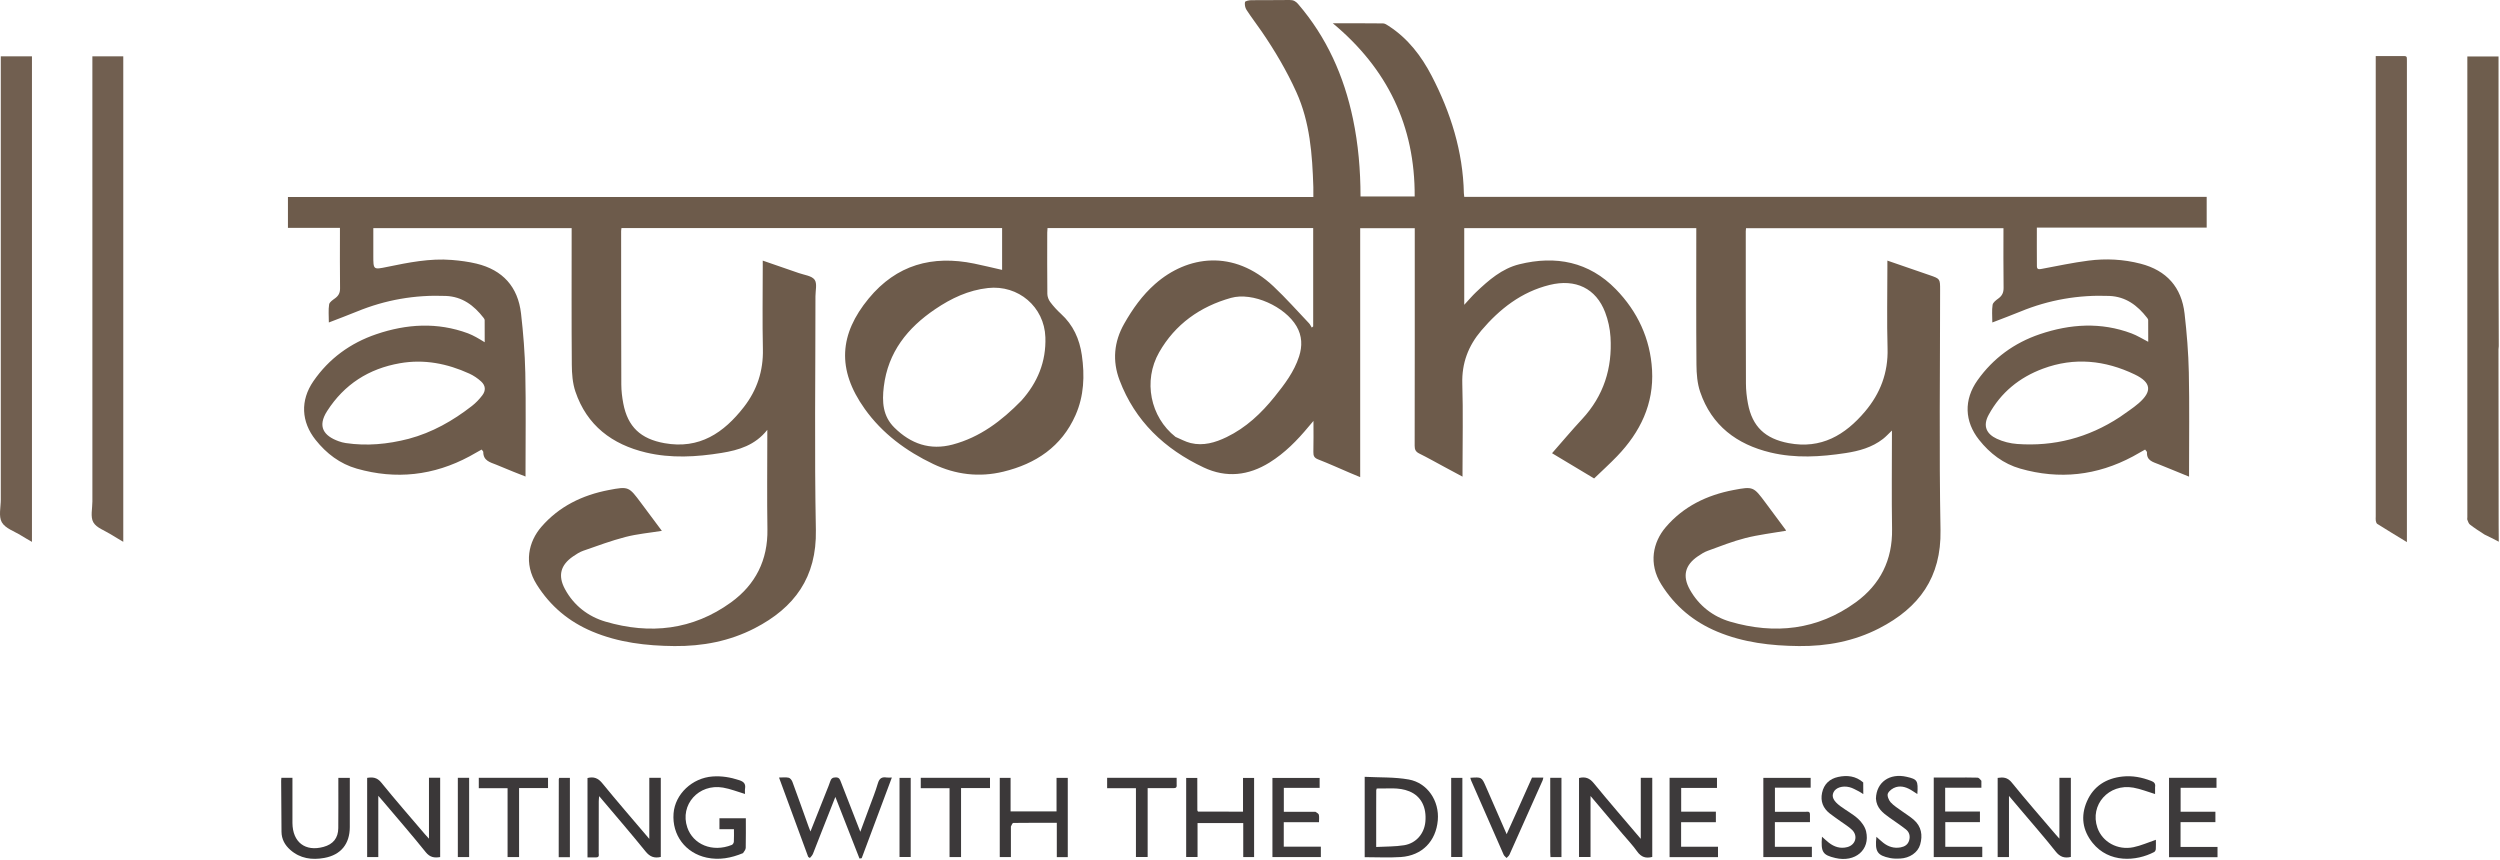 <svg width="831" height="286" viewBox="0 0 831 286" fill="none" xmlns="http://www.w3.org/2000/svg">
<path d="M560.183 65.441C618.044 65.441 675.727 65.441 733.501 65.441C733.501 68.91 733.501 72.187 733.501 75.654C714.726 75.654 695.998 75.654 677.049 75.654C677.049 80.066 677.024 84.293 677.066 88.52C677.077 89.65 677.826 89.532 678.702 89.368C683.852 88.402 688.99 87.307 694.181 86.634C700.001 85.88 705.828 86.173 711.558 87.662C720.179 89.902 725.148 95.464 726.154 104.253C726.897 110.742 727.429 117.282 727.566 123.809C727.796 134.719 727.636 145.638 727.64 156.553C727.64 157.079 727.64 157.606 727.64 158.435C725.407 157.523 723.361 156.685 721.313 155.851C720.059 155.34 718.802 154.835 717.548 154.326C715.684 153.57 713.511 153.132 713.658 150.367C713.673 150.096 713.29 149.804 713.032 149.436C711.657 150.213 710.347 150.985 709.008 151.703C697.066 158.099 684.543 159.489 671.537 155.769C665.938 154.167 661.442 150.739 657.836 146.188C653.001 140.086 652.709 132.902 657.338 126.385C662.542 119.059 669.567 113.954 678.055 111.08C688.141 107.665 698.357 107.01 708.531 110.827C710.381 111.521 712.086 112.601 714.071 113.612C714.071 111.159 714.083 108.779 714.054 106.399C714.051 106.136 713.852 105.844 713.677 105.619C710.472 101.502 706.6 98.584 701.112 98.367C690.886 97.963 681.048 99.665 671.581 103.563C668.604 104.789 665.58 105.9 662.247 107.192C662.247 105.023 662.048 103.138 662.338 101.331C662.466 100.532 663.496 99.772 664.271 99.205C665.529 98.286 666.016 97.223 665.992 95.624C665.897 89.084 665.952 82.542 665.952 75.856C637.394 75.856 608.945 75.856 580.374 75.856C580.346 76.19 580.292 76.526 580.292 76.862C580.298 93.736 580.284 110.609 580.349 127.483C580.357 129.709 580.606 131.964 581.019 134.153C582.475 141.865 586.777 145.824 594.528 147.296C605.355 149.353 613.32 144.61 619.934 136.791C625.011 130.789 627.654 123.877 627.425 115.821C627.168 106.802 627.366 97.769 627.366 88.742C627.366 88.107 627.366 87.472 627.366 86.624C632.194 88.288 636.802 89.874 641.409 91.466C644.892 92.67 644.891 92.674 644.891 96.391C644.891 123 644.537 149.615 645.025 176.215C645.314 191.932 637.903 202.033 624.636 208.855C616.275 213.153 607.303 214.839 597.977 214.751C588.668 214.663 579.511 213.595 570.818 209.961C562.971 206.681 556.762 201.524 552.218 194.263C547.861 187.301 549.468 180.183 553.684 175.241C559.581 168.328 567.389 164.572 576.177 162.891C582.847 161.615 582.88 161.772 586.953 167.229C589.174 170.206 591.385 173.192 593.595 176.178C593.657 176.26 593.653 176.391 593.66 176.421C589.158 177.205 584.591 177.727 580.176 178.848C575.918 179.929 571.8 181.583 567.656 183.083C566.509 183.498 565.435 184.182 564.416 184.874C560.109 187.796 559.163 191.435 561.71 195.994C564.703 201.349 569.438 204.984 575.122 206.643C589.926 210.964 604.137 209.438 616.855 200.203C624.984 194.3 629.086 186.147 628.922 175.884C628.749 165.032 628.883 154.175 628.883 143.103C627.809 144.123 626.932 145.103 625.91 145.897C622.261 148.733 617.941 149.92 613.486 150.601C605.164 151.873 596.788 152.394 588.524 150.414C577.334 147.732 568.952 141.475 565.133 130.265C564.168 127.432 563.926 124.247 563.9 121.219C563.778 106.825 563.846 92.428 563.845 78.032C563.845 77.334 563.845 76.637 563.845 75.826C538.08 75.826 512.449 75.826 486.713 75.826C486.713 84.138 486.713 92.409 486.713 101.321C488.234 99.682 489.355 98.341 490.613 97.144C494.824 93.136 499.245 89.273 505.018 87.846C517.137 84.851 528.188 86.983 537.109 96.141C544.326 103.55 548.557 112.583 549.144 122.994C549.78 134.281 545.212 143.643 537.539 151.63C535.095 154.174 532.471 156.545 529.885 159.038C525.12 156.179 520.54 153.431 515.899 150.647C519.279 146.801 522.498 142.965 525.901 139.3C533.068 131.579 535.962 122.383 535.332 112.039C535.163 109.261 534.541 106.404 533.549 103.803C530.525 95.879 523.742 92.57 515.068 94.719C505.713 97.036 498.494 102.678 492.373 109.885C488.051 114.976 485.861 120.726 486.069 127.569C486.359 137.118 486.142 146.682 486.142 156.24C486.142 156.867 486.142 157.493 486.142 158.436C483.977 157.274 482.076 156.256 480.177 155.236C477.375 153.73 474.605 152.16 471.757 150.748C470.583 150.166 470.23 149.466 470.233 148.171C470.277 124.807 470.265 101.444 470.265 78.08C470.265 77.378 470.265 76.676 470.265 75.843C464.209 75.843 458.241 75.843 452.126 75.843C452.126 103.369 452.126 130.838 452.126 158.597C450.842 158.064 449.775 157.632 448.716 157.18C445.196 155.678 441.71 154.092 438.146 152.703C436.857 152.2 436.528 151.528 436.564 150.234C436.655 146.96 436.594 143.681 436.594 139.913C435.846 140.794 435.404 141.303 434.974 141.822C431.191 146.383 427.081 150.579 422.004 153.739C414.976 158.112 407.605 158.925 400.094 155.38C387.138 149.265 377.278 139.995 372.129 126.353C369.711 119.947 370.268 113.622 373.678 107.61C376.459 102.707 379.697 98.144 383.945 94.402C394.671 84.957 410.083 82.724 423.326 95.205C427.442 99.084 431.205 103.338 435.107 107.442C435.494 107.849 435.727 108.403 436.032 108.888C436.188 108.758 436.345 108.629 436.502 108.499C436.502 97.629 436.502 86.76 436.502 75.801C407.052 75.801 377.695 75.801 348.198 75.801C348.164 76.316 348.101 76.824 348.101 77.332C348.094 84.117 348.061 90.903 348.138 97.687C348.149 98.597 348.536 99.645 349.085 100.378C350.14 101.788 351.346 103.116 352.649 104.302C356.725 108.014 358.83 112.685 359.604 118.046C360.59 124.877 360.323 131.626 357.5 138.005C352.865 148.481 344.302 154.163 333.507 156.784C325.491 158.73 317.671 157.788 310.236 154.25C301.206 149.952 293.282 144.104 287.448 135.927C278.033 122.732 279.05 111 288.736 99.241C297.994 88.002 309.893 84.759 323.806 87.613C326.85 88.238 329.87 88.98 333.1 89.713C333.1 85.018 333.1 80.472 333.1 75.818C290.993 75.818 248.843 75.818 206.577 75.818C206.537 76.16 206.464 76.493 206.464 76.826C206.47 93.818 206.46 110.81 206.523 127.801C206.531 129.909 206.785 132.044 207.181 134.118C208.668 141.917 212.987 145.888 220.84 147.307C232.485 149.412 240.595 143.869 247.273 135.282C251.645 129.66 253.748 123.267 253.586 116.035C253.382 106.953 253.537 97.864 253.537 88.778C253.537 88.137 253.536 87.496 253.536 86.625C257.674 88.051 261.615 89.388 265.54 90.771C267.361 91.412 269.802 91.66 270.766 92.968C271.679 94.205 271.056 96.596 271.057 98.479C271.064 124.38 270.699 150.288 271.196 176.179C271.498 191.893 264.104 202.01 250.839 208.84C242.482 213.143 233.511 214.834 224.184 214.752C214.813 214.669 205.593 213.593 196.857 209.912C189.084 206.637 182.928 201.496 178.406 194.295C173.991 187.262 175.693 180.046 179.943 175.132C185.842 168.312 193.588 164.571 202.312 162.895C209.006 161.608 209.038 161.763 213.101 167.201C215.388 170.261 217.668 173.327 220.001 176.457C215.871 177.125 211.817 177.479 207.932 178.485C203.164 179.719 198.521 181.451 193.861 183.074C192.658 183.493 191.536 184.227 190.474 184.957C186.314 187.819 185.386 191.345 187.787 195.804C190.735 201.28 195.527 204.945 201.26 206.629C216.056 210.975 230.271 209.446 242.997 200.225C251.13 194.331 255.258 186.185 255.091 175.92C254.922 165.598 255.054 155.27 255.054 144.946C255.054 144.384 255.054 143.823 255.054 142.884C250.996 148.006 245.563 149.624 239.863 150.548C231.49 151.905 223.055 152.399 214.731 150.418C203.464 147.737 195.064 141.424 191.256 130.133C190.317 127.351 190.093 124.227 190.069 121.256C189.952 106.861 190.016 92.464 190.016 78.068C190.016 77.366 190.016 76.665 190.016 75.837C168.05 75.837 146.192 75.837 124.09 75.837C124.09 78.86 124.09 81.906 124.09 84.951C124.09 89.698 124.083 89.665 128.651 88.726C135.759 87.266 142.882 85.811 150.199 86.409C152.949 86.634 155.721 86.987 158.398 87.634C167.106 89.739 172.178 95.342 173.194 104.225C173.942 110.773 174.47 117.371 174.611 123.958C174.842 134.809 174.68 145.668 174.684 156.524C174.684 157.052 174.684 157.579 174.684 158.398C173.228 157.825 171.941 157.333 170.665 156.814C168.757 156.037 166.866 155.216 164.949 154.462C162.908 153.658 160.634 153.137 160.638 150.238C160.638 150.004 160.326 149.77 160.088 149.435C158.719 150.205 157.411 150.971 156.076 151.687C144.139 158.096 131.616 159.486 118.608 155.778C113.007 154.181 108.51 150.755 104.897 146.211C100.127 140.211 99.756 133.117 104.175 126.705C109.355 119.186 116.476 114.021 125.074 111.093C135.154 107.66 145.362 107.032 155.555 110.799C156.49 111.145 157.386 111.609 158.268 112.078C159.145 112.543 159.982 113.085 161.117 113.76C161.117 111.179 161.129 108.803 161.101 106.427C161.098 106.163 160.911 105.867 160.736 105.643C157.537 101.524 153.673 98.591 148.185 98.37C137.958 97.956 128.12 99.66 118.651 103.55C115.67 104.775 112.645 105.894 109.307 107.192C109.307 104.982 109.104 103.043 109.403 101.185C109.529 100.399 110.647 99.695 111.431 99.11C112.564 98.266 113.052 97.301 113.032 95.83C112.947 89.754 112.996 83.676 112.996 77.599C112.996 77.027 112.996 76.454 112.996 75.751C107.152 75.751 101.505 75.751 95.71 75.751C95.71 72.3 95.71 68.977 95.71 65.481C209.257 65.481 322.799 65.481 436.558 65.481C436.558 64.28 436.586 63.24 436.553 62.201C436.21 51.385 435.457 40.651 430.893 30.579C427.695 23.522 423.777 16.887 419.409 10.508C417.744 8.076 415.936 5.74 414.333 3.27C413.876 2.567 413.681 1.502 413.832 0.689C413.893 0.354 415.177 0.07 415.909 0.06C420.157 0.002 424.406 0.082 428.652 0.001C429.907 -0.023 430.693 0.405 431.491 1.335C441.015 12.421 446.751 25.306 449.725 39.51C451.496 47.965 452.23 56.528 452.238 65.299C458.211 65.299 464.127 65.299 470.24 65.299C470.361 41.903 461.248 22.893 443.026 7.739C448.808 7.739 454.271 7.71 459.732 7.779C460.365 7.787 461.035 8.27 461.616 8.645C467.99 12.771 472.451 18.595 475.886 25.215C482.228 37.44 486.282 50.328 486.592 64.225C486.6 64.565 486.659 64.904 486.714 65.441C511.2 65.441 535.603 65.441 560.183 65.441ZM339.515 133.166C344.882 127.162 347.766 120.242 347.483 112.081C347.132 101.998 338.487 94.632 328.41 95.739C321.886 96.455 316.222 99.145 310.891 102.745C301.654 108.983 295.17 117.047 293.777 128.51C293.166 133.533 293.399 138.302 297.305 142.15C302.752 147.515 309.123 149.775 316.671 147.766C325.732 145.355 332.909 139.923 339.515 133.166ZM390.745 145.223C392.415 145.921 394.029 146.846 395.766 147.269C399.983 148.296 403.942 147.122 407.721 145.297C414.176 142.178 419.257 137.376 423.688 131.861C426.972 127.774 430.166 123.599 431.812 118.501C432.933 115.031 432.845 111.657 430.967 108.443C427.164 101.934 416.428 96.984 409.17 99.02C398.933 101.891 390.611 107.765 385.292 117.121C379.905 126.597 382.347 138.629 390.745 145.223ZM135.866 145.856C143.677 143.767 150.554 139.861 156.88 134.933C158.166 133.932 159.33 132.707 160.318 131.409C161.538 129.807 161.417 128.165 159.933 126.806C158.781 125.751 157.419 124.828 155.998 124.181C148.657 120.843 141.012 119.326 132.948 120.735C122.592 122.544 114.449 127.739 108.744 136.625C105.387 141.853 107.703 144.899 112.53 146.651C113.3 146.93 114.107 147.153 114.916 147.272C121.899 148.301 128.779 147.687 135.866 145.856ZM704.64 138.627C706.736 137.104 708.955 135.723 710.903 134.03C715.457 130.074 715.078 127.105 709.606 124.48C699.725 119.739 689.51 118.668 679.093 122.539C671.261 125.448 665.086 130.45 661.038 137.875C658.955 141.695 660.421 144.291 663.734 145.84C665.815 146.812 668.209 147.412 670.507 147.578C682.776 148.461 694.112 145.529 704.64 138.627Z" fill="#6D5B4B"/>
<path d="M830.55 174.372C830.588 176.276 830.588 178.018 830.588 180.061C828.828 179.148 827.412 178.413 825.867 177.689C824.151 176.597 822.529 175.541 821.002 174.362C820.572 174.031 820.382 173.355 820.16 172.806C820.058 172.552 820.142 172.223 820.142 171.928C820.142 121.504 820.142 71.079 820.142 20.655C820.142 20.069 820.142 19.483 820.142 18.767C823.564 18.767 826.894 18.767 830.513 18.767C830.513 42.247 830.513 65.748 830.513 89.573C830.538 98.285 830.564 106.672 830.59 115.059C830.559 115.409 830.501 115.759 830.501 116.109C830.502 135.476 830.507 154.843 830.55 174.372Z" fill="#6E5D4D"/>
<path d="M800.055 20.315C800.055 73.597 800.055 126.717 800.055 180.198C796.582 178.077 793.38 176.139 790.209 174.151C789.932 173.978 789.784 173.487 789.716 173.117C789.632 172.661 789.693 172.177 789.693 171.705C789.693 121.454 789.693 71.202 789.693 20.951C789.693 20.254 789.693 19.558 789.693 18.636C792.949 18.636 796.057 18.642 799.165 18.633C800.359 18.63 799.977 19.518 800.055 20.315Z" fill="#715F50"/>
<path d="M30.706 27.267C30.706 24.335 30.706 21.581 30.706 18.735C34.229 18.735 37.556 18.735 40.976 18.735C40.976 72.487 40.976 126.134 40.976 180.098C39.532 179.236 38.188 178.468 36.879 177.645C34.844 176.364 32.085 175.474 31.025 173.621C30.002 171.834 30.711 169.038 30.711 166.685C30.705 120.271 30.706 73.858 30.706 27.267Z" fill="#715F50"/>
<path d="M10.623 41.781C10.623 87.897 10.623 133.836 10.623 180.121C9.299 179.344 8.153 178.71 7.046 178.015C4.81 176.611 1.769 175.647 0.606 173.616C-0.519 171.65 0.267 168.573 0.266 165.985C0.26 117.684 0.262 69.383 0.262 21.083C0.262 20.333 0.262 19.583 0.262 18.733C3.778 18.733 7.106 18.733 10.624 18.733C10.624 26.423 10.624 34.014 10.623 41.781Z" fill="#715F50"/>
<path d="M269.216 285.185C268.923 285.023 268.672 284.896 268.6 284.702C265.406 276.046 262.227 267.384 258.948 258.453C260.137 258.453 261.19 258.3 262.161 258.517C262.66 258.629 263.197 259.332 263.401 259.885C265.236 264.848 266.999 269.838 268.787 274.818C268.944 275.257 269.125 275.687 269.4 276.388C271.268 271.685 273.044 267.219 274.815 262.751C275.205 261.767 275.626 260.791 275.947 259.785C276.252 258.831 276.713 258.395 277.824 258.402C278.937 258.409 279.166 259.026 279.474 259.821C281.571 265.244 283.693 270.658 285.968 276.487C287.044 273.579 287.989 271.049 288.917 268.512C289.906 265.806 291.001 263.13 291.811 260.37C292.288 258.744 293.104 258.184 294.692 258.439C295.201 258.521 295.735 258.452 296.454 258.452C293.071 267.499 289.748 276.384 286.425 285.269C286.18 285.302 285.936 285.335 285.691 285.368C283.075 278.688 280.46 272.008 277.674 264.894C276.048 269.01 274.588 272.694 273.137 276.382C272.169 278.844 271.233 281.319 270.241 283.772C270.035 284.282 269.646 284.718 269.216 285.185Z" fill="#3C393A"/>
<path d="M671.638 269.115C670.39 267.639 669.222 266.26 667.783 264.56C667.783 271.561 667.783 278.169 667.783 284.886C666.452 284.886 665.299 284.886 664.024 284.886C664.024 276.196 664.024 267.445 664.024 258.573C665.81 258.302 667.279 258.348 668.695 260.1C673.401 265.917 678.337 271.549 683.187 277.25C683.523 277.645 683.878 278.024 684.547 278.77C684.547 271.783 684.547 265.195 684.547 258.532C685.97 258.532 687.125 258.532 688.352 258.532C688.352 267.347 688.352 276.113 688.352 284.844C686.214 285.357 684.714 284.826 683.298 283.035C679.57 278.322 675.594 273.806 671.638 269.115Z" fill="#3A3738"/>
<path d="M197.962 284.997C196.983 284.997 196.171 284.997 195.286 284.997C195.286 276.104 195.286 267.349 195.286 258.616C197.376 258.083 198.806 258.641 200.193 260.339C205.187 266.453 210.367 272.415 215.829 278.851C215.829 271.795 215.829 265.208 215.829 258.539C217.261 258.539 218.417 258.539 219.646 258.539C219.646 267.339 219.646 276.11 219.646 284.847C217.509 285.355 216.025 284.804 214.593 283.031C209.633 276.893 204.464 270.924 199.159 264.635C199.098 265.401 199.029 265.882 199.028 266.363C199.02 272.085 199.03 277.807 199.012 283.529C199.01 284.152 199.354 285.073 197.962 284.997Z" fill="#3A3738"/>
<path d="M539.161 276.981C535.701 272.887 532.324 268.888 528.692 264.587C528.692 271.54 528.692 278.142 528.692 284.87C527.314 284.87 526.124 284.87 524.866 284.87C524.866 276.094 524.866 267.343 524.866 258.613C526.954 258.089 528.385 258.641 529.772 260.339C534.764 266.452 539.943 272.412 545.395 278.836C545.395 271.807 545.395 265.227 545.395 258.551C546.821 258.551 547.972 258.551 549.212 258.551C549.212 267.321 549.212 276.086 549.212 284.843C547.114 285.396 545.533 284.926 544.212 283.058C542.719 280.948 540.913 279.06 539.161 276.981Z" fill="#3A3738"/>
<path d="M125.744 269.063C125.744 274.418 125.744 279.597 125.744 284.887C124.47 284.887 123.317 284.887 122.042 284.887C122.042 276.19 122.042 267.435 122.042 258.562C123.851 258.281 125.315 258.374 126.725 260.115C131.436 265.934 136.372 271.57 141.225 277.274C141.558 277.665 141.914 278.035 142.589 278.775C142.589 271.765 142.589 265.167 142.589 258.514C143.96 258.514 145.07 258.514 146.31 258.514C146.31 267.276 146.31 276.025 146.31 284.887C144.449 285.2 142.945 285.042 141.512 283.259C136.859 277.47 131.98 271.861 127.187 266.185C126.818 265.748 126.434 265.325 125.744 264.538C125.744 266.258 125.744 267.573 125.744 269.063Z" fill="#3A3738"/>
<path d="M453.624 261.287C453.624 260.297 453.624 259.481 453.624 258.214C458.59 258.475 463.52 258.256 468.259 259.103C474.519 260.221 478.477 266.268 477.927 272.63C477.321 279.642 472.697 284.398 465.636 284.878C461.716 285.144 457.764 284.926 453.624 284.926C453.624 277.086 453.624 269.273 453.624 261.287ZM457.446 268.876C457.446 272.985 457.446 277.094 457.446 281.536C460.666 281.356 463.742 281.442 466.724 280.955C470.74 280.3 473.416 277.104 473.79 273.183C474.254 268.306 472.358 264.637 468.463 263.04C464.916 261.584 461.214 262.188 457.619 262.1C457.52 262.463 457.463 262.576 457.463 262.689C457.453 264.633 457.45 266.578 457.446 268.876Z" fill="#3B3839"/>
<path d="M246.977 283.581C243.006 285.231 239.049 285.96 234.927 285.081C227.834 283.568 223.347 277.558 223.889 270.394C224.375 263.968 230.079 258.576 236.888 258.097C239.932 257.883 242.851 258.38 245.749 259.341C247.234 259.833 247.906 260.536 247.658 262.104C247.56 262.726 247.642 263.376 247.642 263.917C245.143 263.176 242.783 262.217 240.332 261.796C232.219 260.405 225.894 267.534 228.46 275.058C230.364 280.64 236.722 283.465 243.261 280.847C243.583 280.718 243.909 280.171 243.932 279.8C244.012 278.46 243.963 277.113 243.963 275.623C242.295 275.623 240.786 275.623 239.143 275.623C239.143 274.339 239.143 273.203 239.143 272.001C241.999 272.001 244.816 272.001 247.915 272.001C247.915 275.288 247.953 278.563 247.879 281.836C247.866 282.41 247.381 282.972 246.977 283.581Z" fill="#3B3839"/>
<path d="M398 269.367C398.103 269.624 398.186 269.779 398.27 269.779C403.204 269.791 408.138 269.79 413.178 269.79C413.178 266 413.178 262.358 413.178 258.585C414.427 258.585 415.573 258.585 416.862 258.585C416.862 267.278 416.862 276.025 416.862 284.885C415.737 284.885 414.593 284.885 413.254 284.885C413.254 281.171 413.254 277.432 413.254 273.594C408.13 273.594 403.197 273.594 398.064 273.594C398.064 277.285 398.064 281.021 398.064 284.875C396.721 284.875 395.568 284.875 394.283 284.875C394.283 276.21 394.283 267.457 394.283 258.578C395.41 258.578 396.6 258.578 397.981 258.578C397.981 262.148 397.981 265.671 398 269.367Z" fill="#3B3839"/>
<path d="M336.024 274.727C336.024 278.196 336.024 281.488 336.024 284.888C334.748 284.888 333.595 284.888 332.32 284.888C332.32 276.19 332.32 267.436 332.32 258.567C333.437 258.567 334.588 258.567 335.917 258.567C335.917 262.203 335.917 265.886 335.917 269.701C341.069 269.701 346.049 269.701 351.194 269.701C351.194 266.065 351.194 262.378 351.194 258.573C352.504 258.573 353.653 258.573 354.928 258.573C354.928 267.295 354.928 276.048 354.928 284.9C353.765 284.9 352.619 284.9 351.282 284.9C351.282 281.146 351.282 277.405 351.282 273.498C346.332 273.498 341.569 273.482 336.807 273.543C336.542 273.547 336.285 274.199 336.024 274.727Z" fill="#3B3839"/>
<path d="M97.207 273.565C97.27 279.986 101.482 283.161 107.528 281.51C110.734 280.635 112.41 278.583 112.446 275.264C112.499 270.369 112.464 265.474 112.465 260.579C112.466 259.94 112.465 259.302 112.465 258.561C113.757 258.561 114.904 258.561 116.276 258.561C116.276 260.233 116.276 261.92 116.276 263.608C116.276 267.382 116.285 271.156 116.274 274.931C116.257 280.515 113.324 284.178 107.779 285.18C103.689 285.92 99.777 285.394 96.493 282.501C94.684 280.907 93.597 278.939 93.572 276.49C93.514 270.829 93.49 265.169 93.456 259.508C93.454 259.22 93.499 258.932 93.529 258.551C94.732 258.551 95.873 258.551 97.207 258.551C97.207 263.529 97.207 268.464 97.207 273.565Z" fill="#3B3839"/>
<path d="M437.249 269.833C437.756 270.165 438.306 270.451 438.39 270.838C438.547 271.563 438.435 272.346 438.435 273.299C434.5 273.299 430.646 273.299 426.724 273.299C426.724 276.07 426.724 278.649 426.724 281.443C430.778 281.443 434.864 281.443 439.052 281.443C439.052 282.689 439.052 283.725 439.052 284.882C433.765 284.882 428.426 284.882 422.955 284.882C422.955 276.21 422.955 267.459 422.955 258.579C428.094 258.579 433.306 258.579 438.647 258.579C438.647 259.592 438.647 260.663 438.647 261.893C434.681 261.893 430.759 261.893 426.745 261.893C426.745 264.558 426.745 267.067 426.745 269.832C430.179 269.832 433.63 269.832 437.249 269.833Z" fill="#3D3A3B"/>
<path d="M729.399 281.515C732.043 281.515 734.511 281.515 737.104 281.515C737.104 282.696 737.104 283.768 737.104 284.922C731.743 284.922 726.408 284.922 720.985 284.922C720.985 276.121 720.985 267.373 720.985 258.538C726.256 258.538 731.468 258.538 736.764 258.538C736.764 259.634 736.764 260.667 736.764 261.854C732.8 261.854 728.876 261.854 724.839 261.854C724.839 264.556 724.839 267.107 724.839 269.814C728.687 269.814 732.491 269.814 736.4 269.814C736.4 271 736.4 272.036 736.4 273.269C732.609 273.269 728.755 273.269 724.815 273.269C724.815 276.081 724.815 278.7 724.815 281.515C726.313 281.515 727.768 281.515 729.399 281.515Z" fill="#3D3A3B"/>
<path d="M567.597 261.9C564.599 261.9 561.775 261.9 558.823 261.9C558.823 264.53 558.823 267.081 558.823 269.792C562.634 269.792 566.436 269.792 570.358 269.792C570.358 271.019 570.358 272.093 570.358 273.306C566.515 273.306 562.708 273.306 558.799 273.306C558.799 276.059 558.799 278.676 558.799 281.452C562.847 281.452 566.886 281.452 571.063 281.452C571.063 282.675 571.063 283.747 571.063 284.912C565.739 284.912 560.403 284.912 554.967 284.912C554.967 276.144 554.967 267.395 554.967 258.548C560.205 258.548 565.417 258.548 570.725 258.548C570.725 259.613 570.725 260.647 570.725 261.9C569.736 261.9 568.754 261.9 567.597 261.9Z" fill="#3D3A3B"/>
<path d="M601.632 270.89C601.632 271.752 601.632 272.448 601.632 273.277C597.704 273.277 593.897 273.277 589.97 273.277C589.97 276.028 589.97 278.645 589.97 281.476C594.014 281.476 598.1 281.476 602.269 281.476C602.269 282.724 602.269 283.76 602.269 284.898C596.923 284.898 591.585 284.898 586.134 284.898C586.134 276.172 586.134 267.422 586.134 258.561C591.33 258.561 596.542 258.561 601.864 258.561C601.864 259.588 601.864 260.622 601.864 261.81C597.971 261.81 594.047 261.81 589.986 261.81C589.986 264.509 589.986 267.061 589.986 269.832C593.361 269.832 596.758 269.82 600.154 269.844C600.777 269.848 601.697 269.501 601.632 270.89Z" fill="#3D3A3B"/>
<path d="M658.613 259.528C658.613 260.341 658.613 260.987 658.613 261.851C654.581 261.851 650.617 261.851 646.573 261.851C646.573 264.577 646.573 267.086 646.573 269.757C650.386 269.757 654.188 269.757 658.131 269.757C658.131 270.984 658.131 272.057 658.131 273.273C654.349 273.273 650.542 273.273 646.613 273.273C646.613 276.024 646.613 278.641 646.613 281.473C650.65 281.473 654.737 281.473 658.908 281.473C658.908 282.72 658.908 283.756 658.908 284.896C653.568 284.896 648.23 284.896 642.777 284.896C642.777 276.176 642.777 267.425 642.777 258.451C645.144 258.451 647.537 258.451 649.931 258.451C652.407 258.451 654.884 258.408 657.358 258.492C657.785 258.507 658.195 259.058 658.613 259.528Z" fill="#3D3A3B"/>
<path d="M716.345 261.675C716.345 262.539 716.345 263.243 716.345 263.938C713.891 263.199 711.554 262.241 709.123 261.81C700.935 260.359 694.556 267.556 697.18 275.144C698.807 279.849 703.873 282.711 709.154 281.614C711.643 281.098 714.017 280.027 716.616 279.149C716.616 280.072 716.659 281.16 716.591 282.24C716.569 282.58 716.333 283.061 716.053 283.209C710.088 286.344 701.037 286.943 695.577 280.174C692.224 276.016 691.557 271.288 693.686 266.39C695.907 261.279 700.11 258.71 705.542 258.117C708.822 257.76 711.988 258.386 715.063 259.574C716.027 259.946 716.553 260.448 716.345 261.675Z" fill="#3B3839"/>
<path d="M623.56 265.441C623.711 259.984 628.145 256.912 633.766 258.211C637.352 259.039 637.612 259.433 637.328 263.937C636.713 263.542 636.212 263.225 635.716 262.9C634.031 261.798 632.163 261.068 630.208 261.645C629.162 261.954 627.935 262.824 627.531 263.76C627.217 264.489 627.79 265.945 628.433 266.662C629.473 267.822 630.882 268.656 632.156 269.598C633.48 270.577 634.918 271.419 636.148 272.501C638.684 274.729 639.152 277.631 638.262 280.729C637.493 283.405 634.756 285.242 631.602 285.384C630.491 285.434 629.343 285.431 628.261 285.212C623.983 284.342 623.175 283.067 623.719 278.151C624.511 278.847 625.216 279.524 625.98 280.128C627.678 281.471 629.615 282.067 631.765 281.669C633.097 281.422 634.191 280.775 634.602 279.342C635.02 277.884 634.656 276.587 633.509 275.683C631.755 274.301 629.881 273.074 628.061 271.776C625.875 270.216 623.757 268.605 623.56 265.441Z" fill="#3C393A"/>
<path d="M619.335 260.086C619.359 261.395 619.359 262.552 619.359 263.963C618.699 263.553 618.29 263.249 617.84 263.03C616.842 262.543 615.863 261.938 614.804 261.669C612.413 261.061 610.207 261.827 609.476 263.332C608.761 264.805 609.39 266.222 611.74 267.975C613.672 269.416 615.858 270.556 617.625 272.166C618.816 273.251 619.928 274.814 620.289 276.349C621.725 282.468 616.662 286.758 610.072 285.199C605.837 284.198 605.225 283.254 605.624 278.124C606.432 278.832 607.133 279.505 607.895 280.101C609.701 281.514 611.734 282.168 614.01 281.584C616.805 280.867 617.686 277.832 615.607 275.835C614.43 274.705 612.978 273.86 611.647 272.892C610.505 272.061 609.33 271.271 608.218 270.402C605.97 268.644 605.062 266.328 605.655 263.528C606.268 260.636 608.18 258.867 610.986 258.259C613.947 257.618 616.833 257.904 619.335 260.086Z" fill="#3C393A"/>
<path d="M504.228 269.708C505.928 265.879 507.585 262.177 509.237 258.485C510.511 258.485 511.686 258.485 513.004 258.485C512.914 258.837 512.879 259.155 512.755 259.433C509.097 267.656 505.438 275.878 501.749 284.086C501.558 284.514 501.112 284.827 500.784 285.193C500.453 284.831 499.998 284.523 499.811 284.098C496.202 275.919 492.623 267.726 489.044 259.534C488.909 259.223 488.836 258.885 488.727 258.54C492.513 258.268 492.51 258.269 493.95 261.567C496.181 266.678 498.414 271.787 500.813 277.278C502.042 274.565 503.112 272.2 504.228 269.708Z" fill="#3C393A"/>
<path d="M319.453 269.406C319.453 274.644 319.453 279.704 319.453 284.881C318.178 284.881 316.985 284.881 315.63 284.881C315.63 277.269 315.63 269.7 315.63 261.999C312.375 261.999 309.276 261.999 306.061 261.999C306.061 260.793 306.061 259.715 306.061 258.544C313.717 258.544 321.349 258.544 329.076 258.544C329.076 259.667 329.076 260.758 329.076 261.954C325.88 261.954 322.773 261.954 319.453 261.954C319.453 264.444 319.453 266.837 319.453 269.406Z" fill="#3C393A"/>
<path d="M391.121 260.826C391.248 261.949 390.651 261.981 389.926 261.975C387.162 261.951 384.397 261.965 381.48 261.965C381.48 269.611 381.48 277.183 381.48 284.876C380.137 284.876 378.943 284.876 377.585 284.876C377.585 277.275 377.585 269.703 377.585 261.999C374.326 261.999 371.226 261.999 368.011 261.999C368.011 260.791 368.011 259.713 368.011 258.542C375.672 258.542 383.305 258.542 391.122 258.542C391.122 259.28 391.122 259.974 391.121 260.826Z" fill="#3C393A"/>
<path d="M172.54 269.053C172.54 274.408 172.54 279.586 172.54 284.881C171.265 284.881 170.073 284.881 168.718 284.881C168.718 277.269 168.718 269.7 168.718 261.999C165.464 261.999 162.364 261.999 159.149 261.999C159.149 260.793 159.149 259.715 159.149 258.544C166.804 258.544 174.437 258.544 182.164 258.544C182.164 259.667 182.164 260.758 182.164 261.954C178.968 261.954 175.861 261.954 172.54 261.954C172.54 264.326 172.54 266.601 172.54 269.053Z" fill="#3C393A"/>
<path d="M482.373 273.655C482.373 268.543 482.373 263.609 482.373 258.563C483.656 258.563 484.807 258.563 486.093 258.563C486.093 267.25 486.093 275.99 486.093 284.865C484.992 284.865 483.796 284.865 482.373 284.865C482.373 281.209 482.373 277.52 482.373 273.655Z" fill="#3D3A3B"/>
<path d="M515.296 283.151C515.296 274.869 515.296 266.756 515.296 258.548C516.608 258.548 517.758 258.548 519.03 258.548C519.03 267.28 519.03 276.021 519.03 284.882C517.882 284.882 516.686 284.882 515.379 284.882C515.351 284.349 515.323 283.836 515.296 283.151Z" fill="#3D3A3B"/>
<path d="M298.999 282.123C298.999 274.19 298.999 266.429 298.999 258.56C300.288 258.56 301.439 258.56 302.722 258.56C302.722 267.257 302.722 275.998 302.722 284.87C301.607 284.87 300.411 284.87 298.999 284.87C298.999 284.022 298.999 283.159 298.999 282.123Z" fill="#3D3A3B"/>
<path d="M185.717 280.024C185.724 272.9 185.731 265.953 185.743 259.006C185.743 258.898 185.81 258.79 185.884 258.567C186.992 258.567 188.142 258.567 189.433 258.567C189.433 267.285 189.433 276.067 189.433 284.925C188.257 284.925 187.101 284.925 185.717 284.925C185.717 283.337 185.717 281.768 185.717 280.024Z" fill="#3D3A3B"/>
<path d="M155.94 271.53C155.94 276.059 155.94 280.41 155.94 284.881C154.675 284.881 153.48 284.881 152.184 284.881C152.184 276.12 152.184 267.382 152.184 258.547C153.4 258.547 154.551 258.547 155.94 258.547C155.94 262.809 155.94 267.081 155.94 271.53Z" fill="#3D3A3B"/>
</svg>
